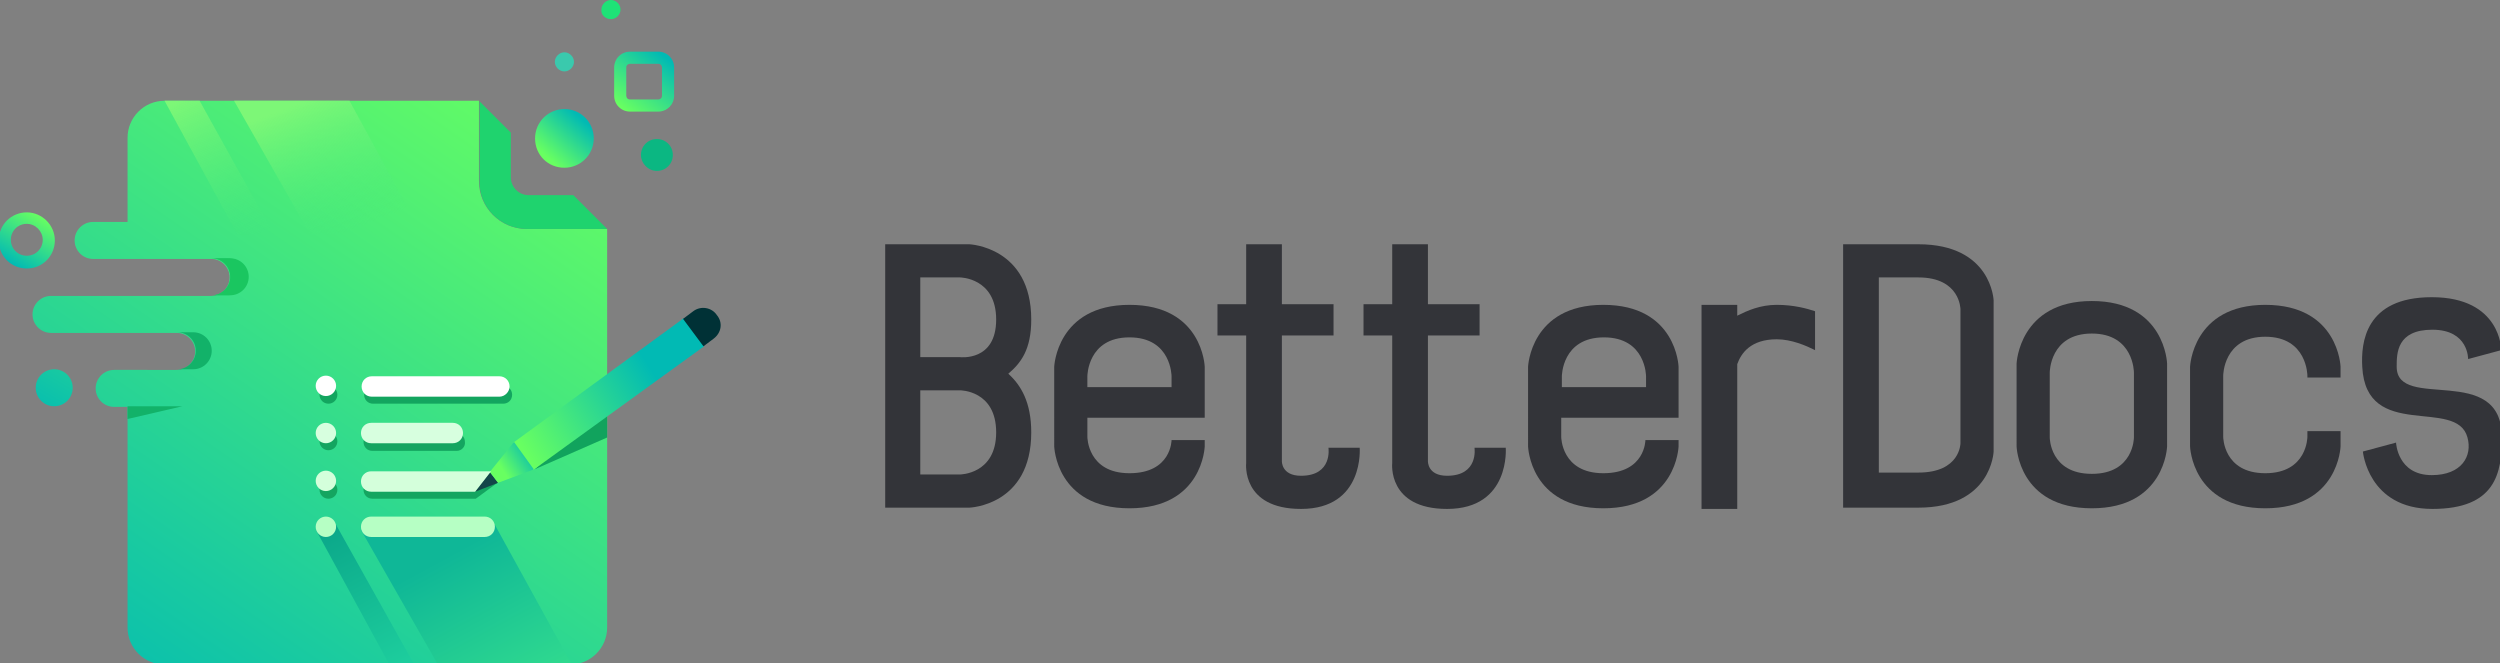 <?xml version="1.0" encoding="utf-8"?>
<!-- Generator: Adobe Illustrator 23.0.0, SVG Export Plug-In . SVG Version: 6.00 Build 0)  -->
<svg version="1.1" id="Layer_1" xmlns="http://www.w3.org/2000/svg" xmlns:xlink="http://www.w3.org/1999/xlink" x="0px" y="0px"
	 viewBox="0 0 392 104" style="enable-background:new 0 0 392 104;" xml:space="preserve">
<rect x="0" y="0" width="392" height="104" fill="#808080" stroke="none"/>
<style type="text/css">
	.st0{fill:url(#SVGID_1_);}
	.st1{fill:url(#SVGID_2_);}
	.st2{fill:url(#SVGID_3_);}
	.st3{fill:#1FD36E;}
	.st4{fill:#1AC660;}
	.st5{fill:#12B269;}
	.st6{fill:url(#SVGID_4_);}
	.st7{fill:url(#SVGID_5_);}
	.st8{fill:#0BB782;}
	.st9{fill:#3AC9AD;}
	.st10{fill:#1EE277;}
	.st11{fill:url(#SVGID_6_);}
	.st12{fill:url(#SVGID_7_);}
	.st13{fill:url(#SVGID_8_);}
	.st14{fill:url(#SVGID_9_);}
	.st15{fill:#13A55F;}
	.st16{fill:#FFFFFF;}
	.st17{fill:#B6FFC4;}
	.st18{fill:#14A560;}
	.st19{fill:#D7FFDF;}
	.st20{fill:#D4FFDB;}
	.st21{fill:#11A35D;}
	.st22{fill:url(#SVGID_10_);}
	.st23{fill:#003136;}
	.st24{fill:#134649;}
	.st25{fill:url(#SVGID_11_);}
	.st26{fill:#333439;}
</style>
<g>
	<g>
		<linearGradient id="SVGID_1_" gradientUnits="userSpaceOnUse" x1="89.013" y1="14.506" x2="17.845" y2="117.609">
			<stop  offset="0" style="stop-color:#68FF61"/>
			<stop  offset="1" style="stop-color:#01BAB4"/>
		</linearGradient>
		<path class="st0" d="M82.6,35.9c-4.2,0-7.5-3.4-7.5-7.5V15.8H25.8c-3.2,0-5.8,2.6-5.8,5.8v13.2h-5.4c-1.6,0-2.9,1.3-2.9,2.9
			c0,1.6,1.3,2.9,2.9,2.9H20h13.1c1.6,0,2.9,1.3,2.9,2.9c0,1.6-1.3,2.9-2.9,2.9H32H20h-12c-1.6,0-2.9,1.3-2.9,2.9
			c0,1.6,1.3,2.9,2.9,2.9h12h7.7c1.6,0,2.9,1.3,2.9,2.9c0,1.6-1.3,2.9-2.9,2.9H20h-2.1c-1.6,0-2.9,1.3-2.9,2.9
			c0,1.6,1.3,2.9,2.9,2.9H20v34.6c0,3.2,2.6,5.8,5.8,5.8h63.6c3.2,0,5.8-2.6,5.8-5.8V35.9l0,0H82.6z"/>
		<g>
			<linearGradient id="SVGID_2_" gradientUnits="userSpaceOnUse" x1="6.457" y1="33.812" x2="1.944" y2="41.469">
				<stop  offset="0" style="stop-color:#68FF61"/>
				<stop  offset="1" style="stop-color:#01BAB4"/>
			</linearGradient>
			<path class="st1" d="M4.2,42.1c-2.5,0-4.4-2-4.4-4.4c0-2.5,2-4.4,4.4-4.4s4.4,2,4.4,4.4C8.6,40.1,6.7,42.1,4.2,42.1z M4.2,35.1
				c-1.4,0-2.5,1.1-2.5,2.5c0,1.4,1.1,2.5,2.5,2.5s2.5-1.1,2.5-2.5C6.7,36.3,5.6,35.1,4.2,35.1z"/>
		</g>
		<linearGradient id="SVGID_3_" gradientUnits="userSpaceOnUse" x1="26.69" y1="29.89" x2="5.226" y2="66.304">
			<stop  offset="0" style="stop-color:#68FF61"/>
			<stop  offset="1" style="stop-color:#01BAB4"/>
		</linearGradient>
		<circle class="st2" cx="8.5" cy="60.8" r="2.9"/>
		<path class="st3" d="M35.7,40.5h-2.5c1.6,0,2.9,1.3,2.9,2.9c0,1.6-1.3,2.9-2.9,2.9h2.5c1.6,0,2.9-1.3,2.9-2.9
			C38.6,41.8,37.3,40.5,35.7,40.5z"/>
		<path class="st4" d="M36.1,40.5h-2.9c1.6,0,2.9,1.3,2.9,2.9c0,1.6-1.3,2.9-2.9,2.9h2.9c1.6,0,2.9-1.3,2.9-2.9
			C39,41.8,37.7,40.5,36.1,40.5z"/>
		<path class="st5" d="M30.3,52.1h-2.5c1.6,0,2.9,1.3,2.9,2.9c0,1.6-1.3,2.9-2.9,2.9h2.5c1.6,0,2.9-1.3,2.9-2.9
			C33.2,53.4,31.9,52.1,30.3,52.1z"/>
		<polygon class="st3" points="95.2,35.9 95.2,35.9 89.9,30.6 89.9,30.6 		"/>
		<polygon class="st3" points="80,20.7 75.1,15.8 80,20.7 		"/>
		<path class="st3" d="M82.6,35.9h12.6l-5.3-5.3h-7c-1.6,0-2.8-1.3-2.8-2.8v-7l-4.9-4.9v12.6C75.1,32.5,78.5,35.9,82.6,35.9z"/>
		<linearGradient id="SVGID_4_" gradientUnits="userSpaceOnUse" x1="85.847" y1="24.687" x2="91.25" y2="18.644">
			<stop  offset="0" style="stop-color:#68FF61"/>
			<stop  offset="1" style="stop-color:#01BAB4"/>
		</linearGradient>
		<path class="st6" d="M88.5,26.3L88.5,26.3c2.5,0,4.6-2,4.6-4.6v0c0-2.5-2-4.6-4.6-4.6h0c-2.5,0-4.6,2-4.6,4.6v0
			C83.9,24.3,85.9,26.3,88.5,26.3z"/>
		<g>
			<linearGradient id="SVGID_5_" gradientUnits="userSpaceOnUse" x1="97.708" y1="17.038" x2="104.147" y2="8.822">
				<stop  offset="0" style="stop-color:#68FF61"/>
				<stop  offset="1" style="stop-color:#01BAB4"/>
			</linearGradient>
			<path class="st7" d="M103.2,17.5h-4.4c-1.4,0-2.5-1.1-2.5-2.5v-4.4c0-1.4,1.1-2.5,2.5-2.5h4.4c1.4,0,2.5,1.1,2.5,2.5V15
				C105.7,16.4,104.6,17.5,103.2,17.5z M98.8,10c-0.3,0-0.6,0.2-0.6,0.6V15c0,0.3,0.2,0.6,0.6,0.6h4.4c0.3,0,0.6-0.2,0.6-0.6v-4.4
				c0-0.3-0.2-0.6-0.6-0.6H98.8z"/>
		</g>
		<path class="st8" d="M103,26.8L103,26.8c1.4,0,2.5-1.1,2.5-2.5v0c0-1.4-1.1-2.5-2.5-2.5h0c-1.4,0-2.5,1.1-2.5,2.5v0
			C100.5,25.6,101.6,26.8,103,26.8z"/>
		<path class="st9" d="M88.5,11.2L88.5,11.2c0.8,0,1.5-0.7,1.5-1.5v0c0-0.8-0.7-1.5-1.5-1.5l0,0c-0.8,0-1.5,0.7-1.5,1.5v0
			C87,10.5,87.7,11.2,88.5,11.2z"/>
		<path class="st10" d="M95.8,3L95.8,3c0.8,0,1.5-0.7,1.5-1.5v0c0-0.8-0.7-1.5-1.5-1.5l0,0c-0.8,0-1.5,0.7-1.5,1.5v0
			C94.2,2.3,94.9,3,95.8,3z"/>
		<g>
			<linearGradient id="SVGID_6_" gradientUnits="userSpaceOnUse" x1="69.72" y1="87.358" x2="80.94" y2="108.058">
				<stop  offset="0" style="stop-color:#0FB797"/>
				<stop  offset="1" style="stop-color:#2FD98F"/>
			</linearGradient>
			<polygon class="st11" points="89.6,104.1 68.6,104.1 56.6,83.1 77.6,82.3 			"/>
			<linearGradient id="SVGID_7_" gradientUnits="userSpaceOnUse" x1="51.489" y1="83.315" x2="62.93" y2="104.083">
				<stop  offset="0" style="stop-color:#0BA88A"/>
				<stop  offset="1" style="stop-color:#1DCD9D"/>
			</linearGradient>
			<polygon class="st12" points="64.9,104.1 61,104.1 49.6,83.2 52.7,82.3 			"/>
		</g>
		<linearGradient id="SVGID_8_" gradientUnits="userSpaceOnUse" x1="47.534" y1="15.934" x2="55.167" y2="36.006">
			<stop  offset="0" style="stop-color:#7DF777"/>
			<stop  offset="1" style="stop-color:#45E87D;stop-opacity:0"/>
		</linearGradient>
		<polygon class="st13" points="66.2,36.7 48.6,36.7 36.7,15.8 54.8,15.8 		"/>
		<linearGradient id="SVGID_9_" gradientUnits="userSpaceOnUse" x1="28.4" y1="15.528" x2="40.216" y2="36.975">
			<stop  offset="0" style="stop-color:#7DF777"/>
			<stop  offset="1" style="stop-color:#45E87D;stop-opacity:0"/>
		</linearGradient>
		<polygon class="st14" points="42.9,36.7 37.2,36.7 25.8,15.8 31.3,15.8 		"/>
		<path class="st15" d="M78.9,63.3H58.5c-0.8,0-1.4-0.6-1.4-1.4v0c0-0.8,0.6-1.4,1.4-1.4h20.4c0.8,0,1.4,0.6,1.4,1.4v0
			C80.3,62.7,79.7,63.3,78.9,63.3z"/>
		<circle class="st15" cx="51.5" cy="61.9" r="1.4"/>
		<path class="st16" d="M78.3,62.2h-20c-0.9,0-1.6-0.7-1.6-1.6v0c0-0.9,0.7-1.6,1.6-1.6h20c0.9,0,1.6,0.7,1.6,1.6v0
			C79.9,61.4,79.2,62.2,78.3,62.2z"/>
		<path class="st17" d="M76,84.2H58.2c-0.9,0-1.6-0.7-1.6-1.6v0c0-0.9,0.7-1.6,1.6-1.6H76c0.9,0,1.6,0.7,1.6,1.6v0
			C77.6,83.5,76.9,84.2,76,84.2z"/>
		<circle class="st16" cx="51.1" cy="60.5" r="1.6"/>
		<g>
			<path class="st18" d="M71.6,70.7H58.4c-0.8,0-1.4-0.6-1.4-1.4v0c0-0.8,0.6-1.4,1.4-1.4h13.1c0.8,0,1.4,0.6,1.4,1.4v0
				C73,70,72.4,70.7,71.6,70.7z"/>
			<circle class="st18" cx="51.5" cy="69.2" r="1.4"/>
		</g>
		<g>
			<path class="st18" d="M78,75.7l-3.4,2.5H58.4c-0.8,0-1.4-0.6-1.4-1.4l0,0c0-0.8,0.6-1.4,1.4-1.4h16.1L78,75.7z"/>
			<circle class="st18" cx="51.5" cy="76.8" r="1.4"/>
		</g>
		<path class="st19" d="M71,69.5H58.2c-0.9,0-1.6-0.7-1.6-1.6l0,0c0-0.9,0.7-1.6,1.6-1.6H71c0.9,0,1.6,0.7,1.6,1.6l0,0
			C72.6,68.8,71.9,69.5,71,69.5z"/>
		<circle class="st19" cx="51.1" cy="67.9" r="1.6"/>
		<circle class="st20" cx="51.1" cy="75.4" r="1.6"/>
		<circle class="st17" cx="51.1" cy="82.6" r="1.6"/>
		<g>
			<polygon class="st21" points="95.2,68.6 83.8,73.6 95.2,63.3 			"/>
			<g>
				<g>
					<linearGradient id="SVGID_10_" gradientUnits="userSpaceOnUse" x1="81.921" y1="70.323" x2="101.954" y2="57.691">
						<stop  offset="0" style="stop-color:#68FF61"/>
						<stop  offset="1" style="stop-color:#01BAB4"/>
					</linearGradient>
					<polygon class="st22" points="110.4,54.3 83.6,73.7 80.5,69.4 107.2,49.9 					"/>
					<g>
						<path class="st23" d="M111.9,53.1l-1.6,1.2l-3.2-4.3l1.6-1.2c1.2-0.9,2.9-0.6,3.7,0.6v0C113.4,50.6,113.1,52.2,111.9,53.1z"/>
					</g>
				</g>
				<g>
					<polygon class="st24" points="74.5,77.1 78.1,75.7 76.8,74 					"/>
				</g>
				<linearGradient id="SVGID_11_" gradientUnits="userSpaceOnUse" x1="78.796" y1="73.617" x2="83.665" y2="70.477">
					<stop  offset="0" style="stop-color:#68FF61"/>
					<stop  offset="1" style="stop-color:#01BAB4"/>
				</linearGradient>
				<polygon class="st25" points="80.6,69.3 76.8,74 78.1,75.7 83.7,73.6 				"/>
			</g>
		</g>
		<polygon class="st5" points="28.6,63.7 20,65.7 20,63.7 		"/>
		<path class="st20" d="M74.5,77.1H58.2c-0.9,0-1.6-0.7-1.6-1.6v0c0-0.9,0.7-1.6,1.6-1.6h18.8L74.5,77.1z"/>
	</g>
	<g>
		<path class="st26" d="M161.7,67.8c0,11.5-9.7,11.8-9.7,11.8h-13.2V38.3h13.2c0,0,9.7,0.4,9.7,11.8c0,4.7-1.6,6.8-3.6,8.5
			C160.1,60.4,161.7,63.1,161.7,67.8z M156.2,50.1c0-6.6-5.7-6.6-5.7-6.6h-6.2V56h6.2C150.6,56,156.2,56.7,156.2,50.1z M156.2,67.8
			c0-6.6-5.6-6.6-5.7-6.6h-6.2v13.2h6.2C150.5,74.4,156.2,74.4,156.2,67.8z"/>
		<path class="st26" d="M188.9,57.5v8h-18.4v3c0,0,0,5.7,6.6,5.7c6.6,0,6.6-5.2,6.6-5.2h5.2v1c0,0-0.3,9.7-11.8,9.7
			c-11.5,0-11.8-9.7-11.8-9.7V57.5c0,0,0.4-9.7,11.8-9.7C188.6,47.8,188.9,57.5,188.9,57.5z M183.7,60.7v-1.7c0,0,0-6.1-6.6-6.1
			c-6.6,0-6.6,6.1-6.6,6.1v1.7H183.7z"/>
		<path class="st26" d="M204,79.8c-9.4,0-8.6-7.2-8.6-7.2V52.6h-4.5v-4.9h4.5v-9.4h5.6v9.4h8.1v4.9H201v19.7c0,0-0.1,2.3,3,2.3
			c5,0,4.3-4.4,4.3-4.4h4.9C213.2,70.1,214,79.8,204,79.8z"/>
		<path class="st26" d="M226.9,79.8c-9.4,0-8.6-7.2-8.6-7.2V52.6h-4.5v-4.9h4.5v-9.4h5.6v9.4h8.1v4.9h-8.1v19.7c0,0-0.1,2.3,3,2.3
			c5,0,4.3-4.4,4.3-4.4h4.9C236.1,70.1,236.9,79.8,226.9,79.8z"/>
		<path class="st26" d="M263.2,57.5v8h-18.4v3c0,0,0,5.7,6.6,5.7c6.6,0,6.6-5.2,6.6-5.2h5.2v1c0,0-0.3,9.7-11.8,9.7
			c-11.5,0-11.8-9.7-11.8-9.7V57.5c0,0,0.4-9.7,11.8-9.7C262.9,47.8,263.2,57.5,263.2,57.5z M258.1,60.7v-1.7c0,0,0-6.1-6.6-6.1
			c-6.6,0-6.6,6.1-6.6,6.1v1.7H258.1z"/>
		<path class="st26" d="M312.6,47.1v23.7c0,0-0.3,8.8-11.8,8.8c-2.6,0-11.8,0-11.8,0V38.3c0,0,9.2,0,11.8,0
			C312.3,38.3,312.6,47.1,312.6,47.1z M307.4,48.5c0,0,0-5-6.6-5c-4.1,0-6.2,0-6.2,0v30.6c0,0,2.1,0,6.2,0c6.6,0,6.6-4.6,6.6-4.6
			V48.5z"/>
		<path class="st26" d="M339.8,57V70c0,0-0.3,9.7-11.8,9.7c-11.5,0-11.8-9.7-11.8-9.7V57c0,0,0.4-9.8,11.8-9.8
			C339.5,47.2,339.8,57,339.8,57z M334.6,58.4c0,0,0-6.1-6.6-6.1c-6.6,0-6.6,6.1-6.6,6.1v10.2c0,0,0,5.7,6.6,5.7
			c6.6,0,6.6-5.7,6.6-5.7V58.4z"/>
		<path class="st26" d="M361.8,67.6h5.2V70c0,0-0.3,9.7-11.8,9.7c-11.5,0-11.8-9.7-11.8-9.7V57.5c0,0,0.4-9.7,11.8-9.7
			c11.5,0,11.8,9.7,11.8,9.7v1.7h-5.2v-0.3c0,0,0-6.1-6.6-6.1c-6.6,0-6.6,6.1-6.6,6.1v9.6c0,0,0,5.7,6.6,5.7c6.6,0,6.6-5.7,6.6-5.7
			V67.6z"/>
		<path class="st26" d="M387,56.3c0,0,0.1-4.6-5.6-4.6c-5.6,0-5.6,3.7-5.6,5.8c0,7.1,16.5-0.8,16.5,11.1c0,5.6-1,11.2-10.9,11.2
			c-10.1,0-10.9-9-10.9-9l5.2-1.4c0,0,0.2,5.1,5.6,5.1c4.7,0,6.4-3,5.6-5.9c-1.7-6.4-15.9,0.7-16.5-11.1
			c-0.2-3.7,0.4-10.9,10.9-10.9c10.9,0,10.9,8.3,10.9,8.3L387,56.3z"/>
		<path class="st26" d="M278.6,47.8c-2.6,0-4.6,0.9-6.2,1.7v-1.7h-5.6v32h5.6V57.1c0.6-1.7,2.1-3.9,6.2-3.9c2.3,0,4.6,1,6,1.7v-6.1
			C283.4,48.4,281.3,47.8,278.6,47.8z"/>
	</g>
</g>
</svg>
